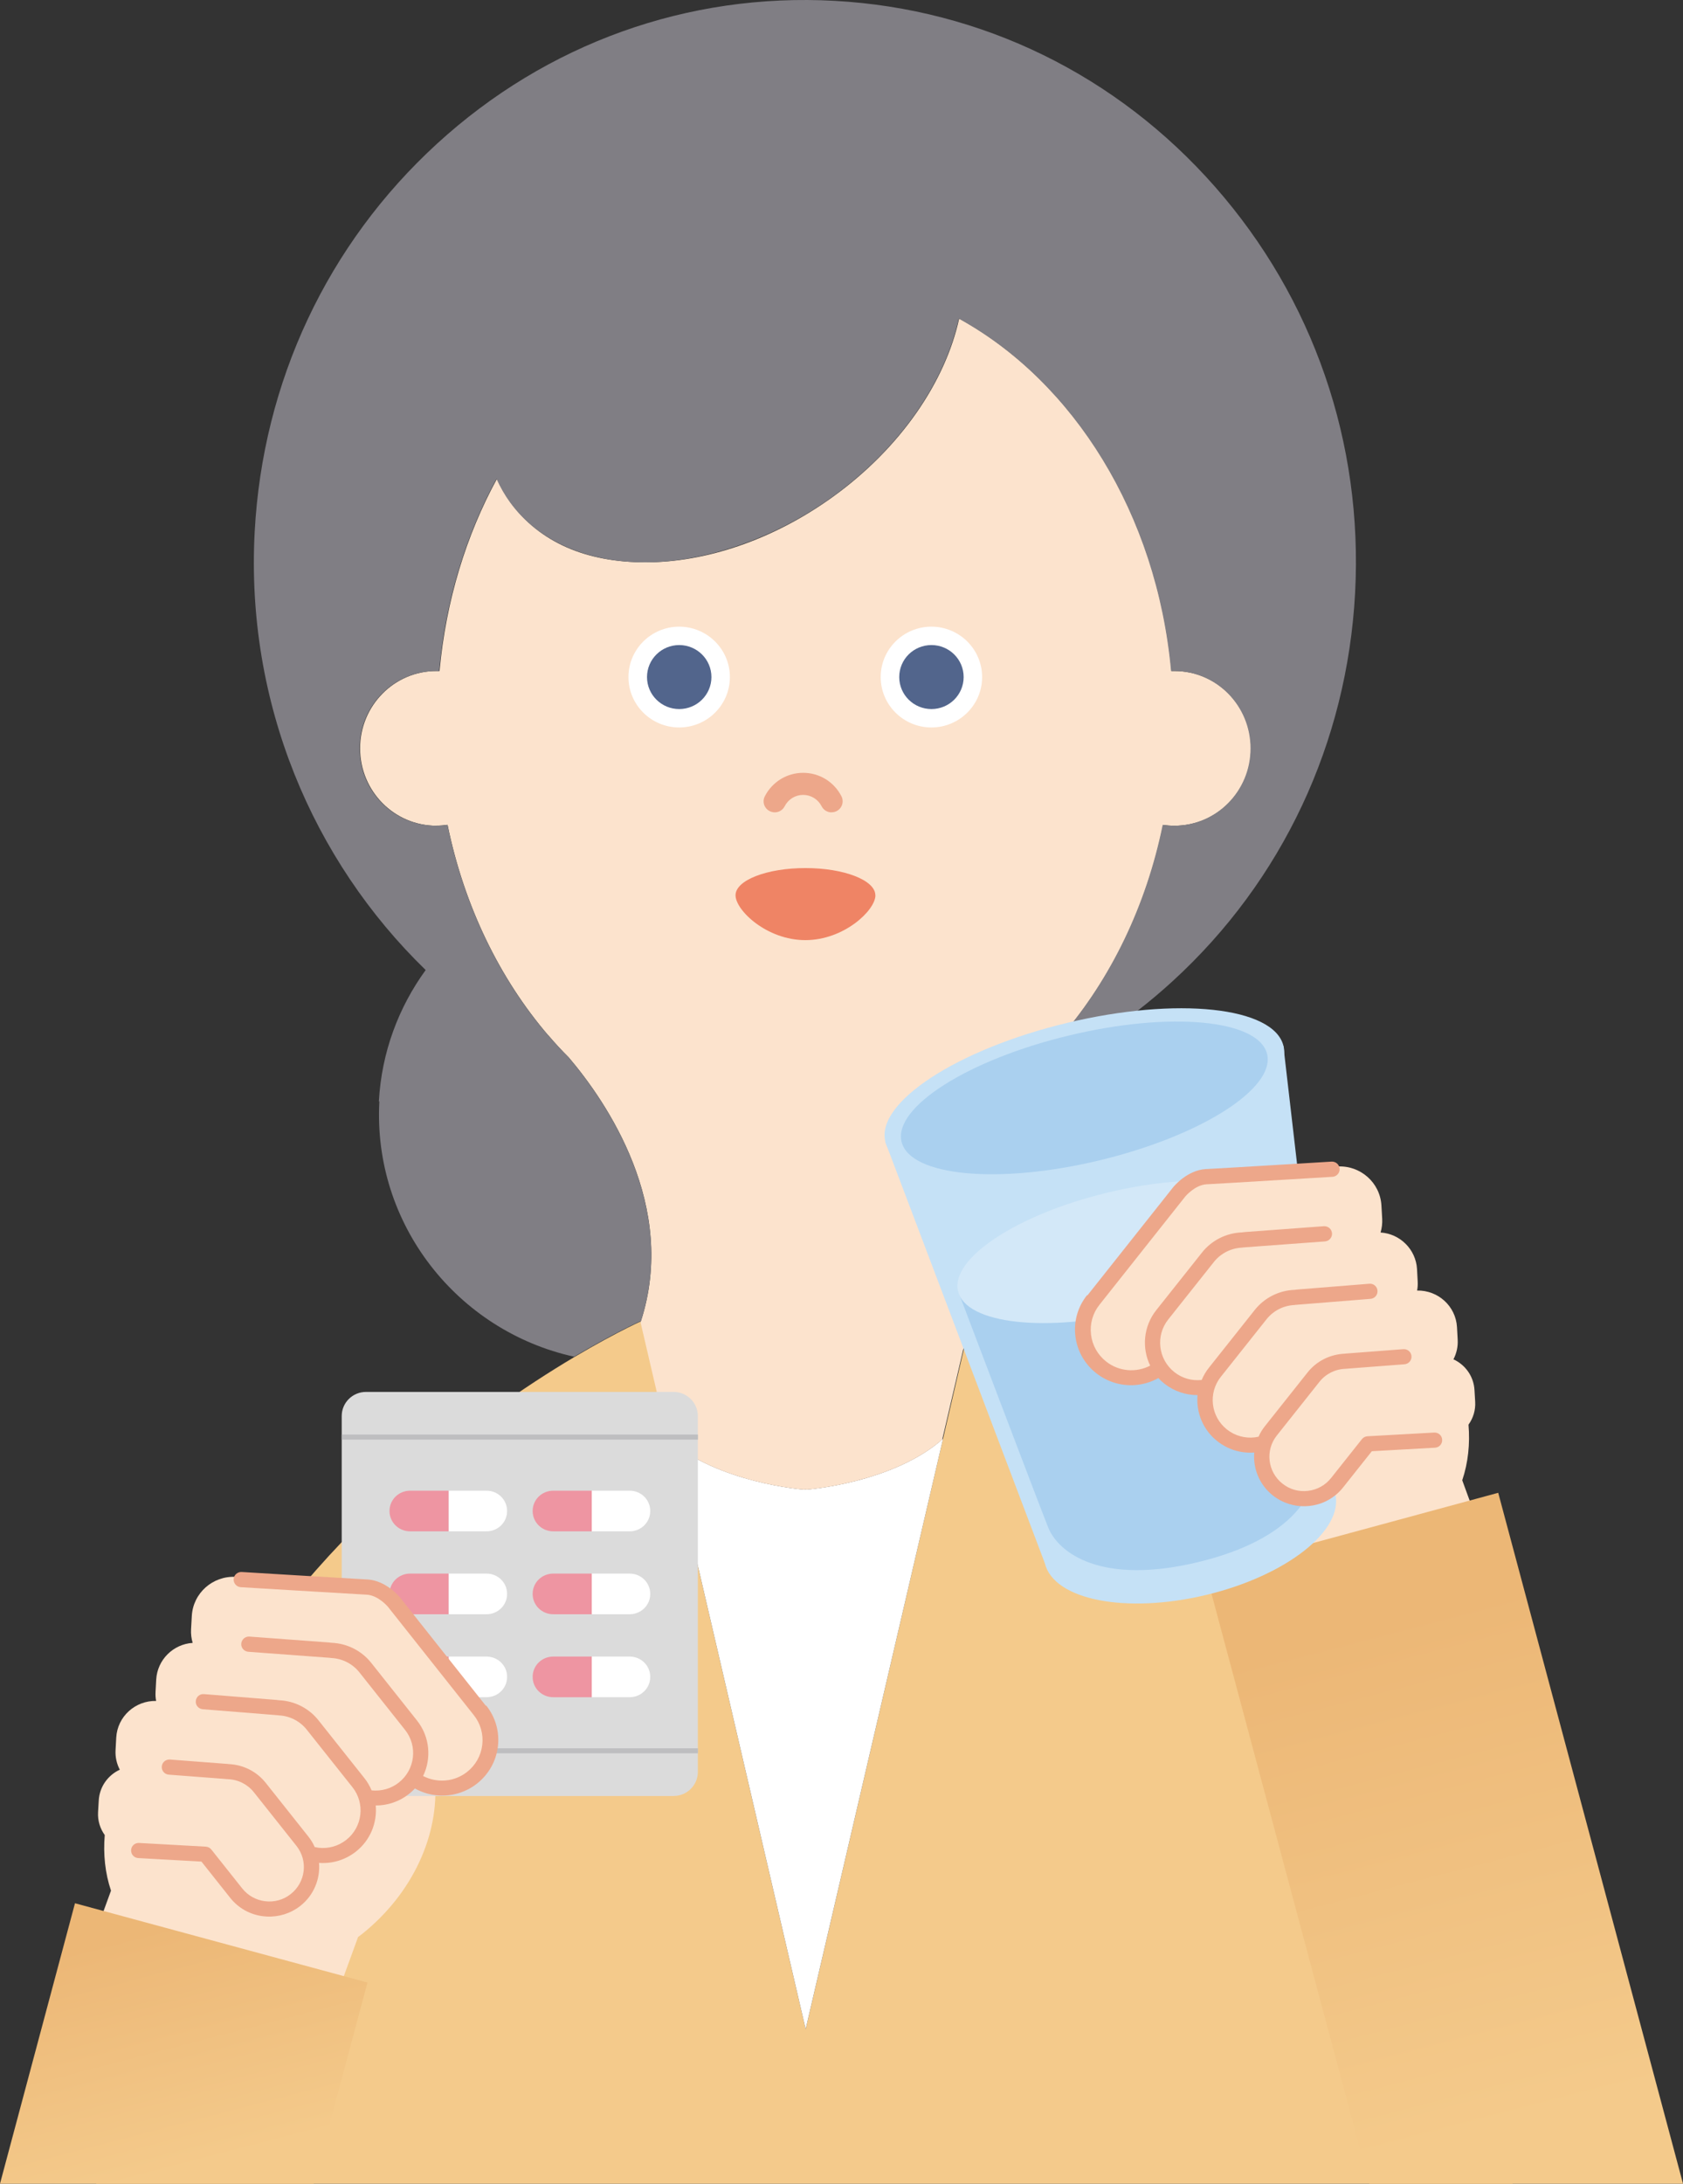 <svg width="101" height="131" viewBox="0 0 101 131" fill="none" xmlns="http://www.w3.org/2000/svg">
<rect x="0" y="0" width="101" height="131" fill="#333333" stroke="none"/>
<path d="M90.774 131C90.881 130.31 90.937 129.609 90.942 128.889C90.942 128.869 90.942 128.848 90.942 128.833C91.155 93.946 58.232 79.263 58.232 79.263L48.35 121.729L38.468 79.263C38.468 79.263 5.546 93.946 5.759 128.833C5.759 129.297 5.764 130.043 5.769 131H90.779H90.774Z" fill="#F4CA8B"/>
<path d="M65.487 77.625L70.448 71.377C71.082 70.581 72.077 70.234 73.02 70.38L80.264 69.977C81.644 69.901 82.826 70.949 82.902 72.32L82.948 73.116C82.963 73.403 82.927 73.675 82.851 73.937C84.018 74.013 84.967 74.945 85.038 76.129L85.078 76.875C85.088 77.061 85.078 77.243 85.043 77.419C86.301 77.394 87.366 78.356 87.437 79.616L87.478 80.361C87.503 80.79 87.407 81.193 87.224 81.545C87.934 81.873 88.442 82.563 88.487 83.395L88.528 84.09C88.558 84.599 88.406 85.078 88.127 85.466C88.223 86.614 88.107 87.748 87.752 88.801L90.237 95.613L76.231 100.652L72.924 91.582C72.843 91.522 72.766 91.462 72.685 91.401C69.606 88.942 68.054 85.4 68.313 82.195C67.592 82.306 66.826 82.135 66.207 81.646L65.939 81.435C64.757 80.507 64.549 78.799 65.487 77.625Z" fill="#FCE3CD"/>
<path d="M101.001 131L89.911 89.552L72.359 94.314L82.175 131H101.001Z" fill="url(#paint0_linear_872_27011)"/>
<path d="M48.35 121.729L40.117 86.352C43.115 88.978 48.254 89.36 48.254 89.36L48.33 89.335L48.406 89.36C48.406 89.36 53.606 88.972 56.594 86.307L48.35 121.724V121.729Z" fill="white"/>
<path d="M26.17 49.53C26.403 49.53 26.637 49.51 26.86 49.48C27.859 54.362 29.99 58.711 32.896 62.106C32.896 62.106 32.901 62.112 32.917 62.122C33.307 62.58 33.713 63.019 34.134 63.437C36.381 66.082 40.703 72.35 38.461 79.263C38.456 79.283 38.446 79.308 38.441 79.329L40.069 86.317C43.057 88.978 48.257 89.365 48.257 89.365L48.333 89.34L48.409 89.365C48.409 89.365 53.553 88.978 56.546 86.357L58.2 79.263C55.958 72.35 60.285 66.082 62.527 63.437C62.948 63.014 63.354 62.575 63.744 62.122C63.754 62.112 63.765 62.106 63.765 62.106C66.676 58.711 68.802 54.362 69.801 49.485C70.025 49.52 70.258 49.535 70.491 49.535C73.022 49.535 75.072 47.459 75.072 44.895C75.072 42.33 73.022 40.254 70.491 40.254C70.43 40.254 70.364 40.254 70.303 40.254C69.446 30.837 64.46 22.911 57.56 19.112C56.734 22.891 54.06 26.871 49.956 29.824C46.339 32.424 42.301 33.734 38.745 33.734C35.189 33.734 32.384 32.54 30.639 30.142C30.314 29.693 30.04 29.219 29.822 28.726C27.976 32.112 26.763 36.037 26.378 40.254C26.317 40.254 26.251 40.254 26.19 40.254C23.659 40.254 21.609 42.33 21.609 44.895C21.609 47.459 23.659 49.535 26.19 49.535L26.17 49.53Z" fill="#FCE3CD"/>
<path d="M22.766 66.072C22.366 73.428 27.444 79.843 34.454 81.389C36.874 79.953 38.421 79.263 38.421 79.263L38.436 79.329C38.436 79.329 38.452 79.283 38.457 79.263C40.699 72.35 36.372 66.082 34.13 63.437C33.709 63.014 33.303 62.575 32.912 62.122C32.902 62.112 32.892 62.107 32.892 62.107C29.98 58.711 27.854 54.362 26.855 49.485C26.632 49.52 26.398 49.535 26.165 49.535C23.634 49.535 21.584 47.459 21.584 44.895C21.584 42.33 23.634 40.254 26.165 40.254C26.226 40.254 26.292 40.254 26.353 40.254C26.738 36.032 27.956 32.112 29.797 28.726C30.02 29.22 30.289 29.698 30.614 30.142C32.364 32.54 35.327 33.734 38.72 33.734C42.114 33.734 46.315 32.424 49.931 29.824C54.035 26.872 56.714 22.891 57.536 19.112C64.435 22.911 69.421 30.842 70.278 40.254C70.339 40.254 70.405 40.254 70.466 40.254C72.998 40.254 75.047 42.33 75.047 44.895C75.047 47.459 72.998 49.535 70.466 49.535C70.233 49.535 69.999 49.515 69.776 49.485C68.777 54.367 66.646 58.716 63.74 62.112C63.74 62.112 63.735 62.117 63.719 62.127C63.329 62.585 62.923 63.024 62.502 63.442C62.203 63.795 61.868 64.208 61.518 64.681C64.719 63.255 67.707 61.3 70.38 58.852C76.954 52.836 80.84 44.567 81.322 35.568C81.804 26.569 78.816 17.918 72.921 11.211C67.027 4.505 58.92 0.54 50.099 0.051C41.277 -0.438 32.8 2.605 26.226 8.622C19.652 14.638 15.766 22.906 15.284 31.905C14.736 42.164 18.764 51.616 25.546 58.192C23.923 60.424 22.898 63.124 22.736 66.077L22.766 66.072Z" fill="#807E84"/>
<path d="M55.895 37.594C54.216 37.594 52.852 38.95 52.852 40.617C52.852 42.285 54.216 43.64 55.895 43.64C57.574 43.64 58.939 42.285 58.939 40.617C58.939 38.95 57.574 37.594 55.895 37.594Z" fill="white"/>
<path d="M40.758 37.594C39.079 37.594 37.715 38.95 37.715 40.617C37.715 42.285 39.079 43.64 40.758 43.64C42.438 43.64 43.802 42.285 43.802 40.617C43.802 38.95 42.438 37.594 40.758 37.594Z" fill="white"/>
<path d="M49.903 48.734C49.659 48.734 49.426 48.603 49.309 48.371C49.091 47.948 48.67 47.686 48.198 47.686C47.726 47.686 47.305 47.948 47.087 48.371C46.92 48.699 46.519 48.825 46.189 48.658C45.86 48.492 45.728 48.094 45.9 47.767C46.347 46.9 47.229 46.361 48.198 46.361C49.172 46.361 50.05 46.9 50.496 47.767C50.663 48.094 50.532 48.492 50.207 48.658C50.111 48.709 50.004 48.729 49.903 48.729V48.734Z" fill="#EDA78A"/>
<path d="M52.531 53.707C52.531 52.805 50.654 52.075 48.336 52.075C46.018 52.075 44.141 52.805 44.141 53.707C44.141 54.609 46.013 56.398 48.331 56.398C50.649 56.398 52.536 54.609 52.536 53.707H52.531Z" fill="#EF8465"/>
<path d="M57.83 40.616C57.83 41.675 56.968 42.536 55.898 42.536C54.832 42.536 53.965 41.679 53.965 40.616C53.965 39.553 54.827 38.697 55.898 38.697C56.963 38.697 57.83 39.553 57.83 40.616Z" fill="#52658C"/>
<path d="M40.761 42.536C41.828 42.536 42.694 41.677 42.694 40.617C42.694 39.556 41.828 38.697 40.761 38.697C39.694 38.697 38.828 39.556 38.828 40.617C38.828 41.677 39.694 42.536 40.761 42.536Z" fill="#52658C"/>
<path d="M28.926 102.244L23.965 95.996C23.331 95.2 22.337 94.853 21.393 94.999L14.149 94.596C12.769 94.52 11.587 95.568 11.511 96.939L11.466 97.735C11.45 98.022 11.486 98.294 11.562 98.556C10.395 98.632 9.446 99.564 9.375 100.748L9.335 101.494C9.325 101.68 9.335 101.861 9.37 102.038C8.112 102.013 7.047 102.975 6.976 104.235L6.935 104.98C6.91 105.409 7.006 105.812 7.189 106.164C6.479 106.492 5.972 107.182 5.926 108.014L5.885 108.709C5.855 109.218 6.007 109.697 6.286 110.084C6.19 111.233 6.306 112.367 6.661 113.42L4.176 120.232L18.182 125.271L21.489 116.201C21.57 116.141 21.647 116.08 21.728 116.02C24.807 113.561 26.359 110.019 26.101 106.814C26.821 106.925 27.587 106.754 28.206 106.265L28.475 106.054C29.657 105.126 29.865 103.418 28.926 102.244Z" fill="#FCE3CD"/>
<path d="M21.963 107.741H40.423C41.227 107.741 41.879 107.094 41.879 106.295V84.947C41.879 84.148 41.227 83.501 40.423 83.501H21.963C21.159 83.501 20.507 84.148 20.507 84.947L20.507 106.295C20.507 107.094 21.159 107.741 21.963 107.741Z" fill="#DBDBDB"/>
<path d="M37.784 89.426C38.469 89.426 39.022 89.965 39.022 90.645C39.022 91.325 38.469 91.864 37.784 91.864H35.512V89.426H37.784Z" fill="white"/>
<path d="M33.203 89.426H35.511V91.864H33.203C32.518 91.864 31.965 91.325 31.965 90.645C31.965 89.965 32.518 89.426 33.203 89.426Z" fill="#EE95A2"/>
<path d="M29.195 89.426C29.879 89.426 30.432 89.965 30.432 90.645C30.432 91.325 29.879 91.864 29.195 91.864H26.922V89.426H29.195Z" fill="white"/>
<path d="M24.613 89.426H26.921V91.864H24.613C23.928 91.864 23.375 91.325 23.375 90.645C23.375 89.965 23.928 89.426 24.613 89.426Z" fill="#EE95A2"/>
<path d="M37.784 94.399C38.469 94.399 39.022 94.938 39.022 95.619C39.022 96.299 38.469 96.838 37.784 96.838H35.512V94.399H37.784Z" fill="white"/>
<path d="M33.203 94.399H35.511V96.838H33.203C32.518 96.838 31.965 96.299 31.965 95.618C31.965 94.938 32.518 94.399 33.203 94.399Z" fill="#EE95A2"/>
<path d="M29.195 94.399C29.879 94.399 30.432 94.938 30.432 95.618C30.432 96.299 29.879 96.838 29.195 96.838H26.922V94.399H29.195Z" fill="white"/>
<path d="M24.613 94.399H26.921V96.838H24.613C23.928 96.838 23.375 96.299 23.375 95.618C23.375 94.938 23.928 94.399 24.613 94.399Z" fill="#EE95A2"/>
<path d="M37.784 99.376C38.469 99.376 39.022 99.916 39.022 100.596C39.022 101.276 38.469 101.815 37.784 101.815H35.512V99.376H37.784Z" fill="white"/>
<path d="M33.203 99.377H35.511V101.815H33.203C32.518 101.815 31.965 101.276 31.965 100.596C31.965 99.916 32.518 99.377 33.203 99.377Z" fill="#EE95A2"/>
<path d="M29.195 99.377C29.879 99.377 30.432 99.916 30.432 100.596C30.432 101.276 29.879 101.815 29.195 101.815H26.922V99.377H29.195Z" fill="white"/>
<path d="M24.613 99.377H26.921V101.815H24.613C23.928 101.815 23.375 101.276 23.375 100.596C23.375 99.916 23.928 99.377 24.613 99.377Z" fill="#EE95A2"/>
<path d="M41.884 86.06H20.512V86.362H41.884V86.06Z" fill="#BEBEC0"/>
<path d="M41.884 104.879H20.512V105.181H41.884V104.879Z" fill="#BEBEC0"/>
<path d="M14.985 94.677L14.133 95.931L7.016 110.11L8.121 111.279L11.916 111.491L15.634 114.609L17.557 114.141L18.967 111.571L21.889 110.11L22.371 108.13L24.725 107.112L28.448 106.825L29.311 103.66L22.823 95.281L14.985 94.677Z" fill="#FCE3CD"/>
<path d="M29.154 102.325L23.995 95.82C23.959 95.779 23.163 94.817 22.057 94.752C22.057 94.752 22.047 94.752 22.041 94.752C21.128 94.706 14.574 94.308 14.508 94.303C14.255 94.288 14.037 94.48 14.021 94.731C14.006 94.983 14.199 95.2 14.453 95.215C14.518 95.215 21.083 95.618 21.996 95.664C21.996 95.664 22.001 95.664 22.006 95.664C22.706 95.704 23.279 96.389 23.279 96.389L28.433 102.889C28.839 103.398 29.017 104.033 28.941 104.678C28.864 105.323 28.54 105.897 28.027 106.3C27.251 106.91 26.216 106.97 25.39 106.542C25.902 105.489 25.8 104.189 25.024 103.212L22.275 99.75C21.702 99.029 20.834 98.591 19.916 98.551H19.901C19.845 98.541 19.789 98.536 19.733 98.531L14.97 98.178H14.965C14.716 98.163 14.498 98.349 14.478 98.601C14.458 98.853 14.65 99.07 14.904 99.09L19.678 99.443C19.718 99.443 19.754 99.448 19.789 99.453H19.825C19.825 99.453 19.85 99.458 19.865 99.463C20.525 99.488 21.149 99.8 21.56 100.314L24.309 103.776C25.08 104.748 24.913 106.164 23.934 106.935C23.467 107.303 22.889 107.464 22.3 107.404C22.189 107.142 22.047 106.89 21.859 106.658L19.109 103.196C18.536 102.476 17.674 102.038 16.751 101.997H16.735C16.68 101.987 16.624 101.982 16.578 101.977L12.241 101.629C11.987 101.604 11.769 101.796 11.749 102.048C11.729 102.3 11.916 102.516 12.17 102.536L16.517 102.884C16.558 102.884 16.593 102.889 16.629 102.894H16.669C16.669 102.894 16.695 102.899 16.71 102.904C17.375 102.929 17.993 103.242 18.404 103.756L21.154 107.217C21.925 108.19 21.757 109.606 20.778 110.376C20.302 110.749 19.708 110.916 19.109 110.845C19.033 110.835 18.962 110.82 18.886 110.805C18.79 110.583 18.663 110.371 18.506 110.175L15.949 106.955C15.411 106.275 14.605 105.867 13.732 105.827H13.717C13.661 105.816 13.611 105.811 13.565 105.811L10.201 105.554C10.201 105.554 10.197 105.554 10.191 105.554C9.943 105.539 9.725 105.726 9.709 105.973C9.689 106.225 9.877 106.441 10.13 106.461L13.504 106.718C13.534 106.718 13.57 106.723 13.605 106.728H13.641C13.641 106.728 13.666 106.734 13.681 106.734C14.29 106.754 14.858 107.041 15.234 107.514L17.791 110.734C18.501 111.626 18.343 112.921 17.445 113.626C17.009 113.969 16.472 114.12 15.919 114.055C15.371 113.989 14.879 113.717 14.534 113.284L12.682 110.951C12.601 110.85 12.479 110.785 12.347 110.78L8.35 110.558C8.096 110.543 7.878 110.734 7.868 110.986C7.853 111.238 8.046 111.455 8.299 111.465L12.089 111.676L13.813 113.848C14.31 114.473 15.016 114.866 15.812 114.957C15.873 114.962 15.934 114.967 15.995 114.972C16.725 115.012 17.435 114.79 18.019 114.337C18.835 113.697 19.226 112.714 19.145 111.752C19.165 111.752 19.186 111.752 19.201 111.757C19.977 111.802 20.733 111.566 21.352 111.082C22.229 110.397 22.64 109.338 22.549 108.311C23.264 108.311 23.954 108.079 24.522 107.635C24.659 107.53 24.786 107.414 24.898 107.288C25.344 107.54 25.846 107.681 26.348 107.711C27.14 107.756 27.951 107.525 28.621 107.001C29.326 106.446 29.773 105.655 29.879 104.773C29.986 103.887 29.737 103.015 29.179 102.315L29.154 102.325Z" fill="#EDA78A"/>
<path d="M80.129 89.598C80.666 91.8 77.197 94.525 72.388 95.679C67.578 96.833 63.241 95.987 62.703 93.78C62.166 91.578 65.63 88.852 70.445 87.698C75.254 86.544 79.591 87.396 80.129 89.598Z" fill="#C5E1F6"/>
<path d="M53.121 68.486L62.704 93.779L80.129 89.597L77.019 62.747L53.121 68.486Z" fill="#C5E1F6"/>
<path d="M66.112 69.864C72.71 68.281 77.596 65.094 77.024 62.746C76.453 60.398 70.64 59.779 64.041 61.362C57.443 62.946 52.557 66.133 53.129 68.48C53.701 70.828 59.513 71.448 66.112 69.864Z" fill="#C5E1F6"/>
<path d="M76.04 63.23C76.542 65.301 72.042 68.153 65.985 69.609C59.928 71.065 54.612 70.566 54.105 68.495C53.602 66.424 58.102 63.568 64.159 62.117C70.216 60.66 75.532 61.159 76.04 63.23Z" fill="#AAD0EF"/>
<path d="M67.356 75.097L57.5 77.465C57.5 77.465 62.304 90.132 62.903 91.628C63.501 93.125 66.027 95.12 71.886 93.714C77.751 92.308 79.075 89.386 78.923 87.784C78.765 86.181 77.218 72.733 77.218 72.733L67.356 75.102V75.097Z" fill="#AAD0EF"/>
<path d="M77.213 72.733C77.69 74.698 73.668 77.353 68.219 78.658C62.776 79.963 57.972 79.429 57.495 77.464C57.019 75.499 61.041 72.844 66.49 71.539C71.933 70.234 76.737 70.768 77.213 72.733Z" fill="#D3E8F8"/>
<path d="M79.426 70.058L80.278 71.312L87.4 85.491L86.29 86.655L82.5 86.866L78.777 89.99L76.854 89.517L75.449 86.952L72.522 85.491L72.04 83.511L69.691 82.488L65.963 82.201L65.106 79.036L71.588 70.662L79.426 70.058Z" fill="#FCE3CD"/>
<path d="M65.261 77.706L70.42 71.202C70.456 71.161 71.252 70.199 72.358 70.133C72.358 70.133 72.368 70.133 72.373 70.133C73.287 70.088 79.841 69.69 79.906 69.685C80.16 69.67 80.378 69.861 80.394 70.113C80.409 70.365 80.216 70.582 79.962 70.597C79.896 70.597 73.332 71 72.419 71.045C72.419 71.045 72.414 71.045 72.409 71.045C71.709 71.086 71.136 71.771 71.136 71.771L65.982 78.271C65.576 78.78 65.398 79.415 65.474 80.059C65.55 80.704 65.875 81.279 66.387 81.682C67.164 82.292 68.198 82.352 69.025 81.924C68.513 80.871 68.614 79.571 69.391 78.593L72.14 75.132C72.713 74.411 73.581 73.973 74.499 73.933H74.514C74.57 73.922 74.626 73.917 74.681 73.912L79.445 73.56H79.45C79.698 73.544 79.917 73.731 79.937 73.983C79.957 74.235 79.764 74.451 79.511 74.472L74.737 74.824C74.697 74.824 74.661 74.829 74.626 74.834H74.59C74.59 74.834 74.565 74.839 74.55 74.844C73.89 74.87 73.266 75.182 72.855 75.696L70.106 79.157C69.335 80.13 69.502 81.546 70.481 82.317C70.948 82.685 71.526 82.846 72.115 82.785C72.226 82.523 72.368 82.271 72.556 82.04L75.305 78.578C75.879 77.858 76.741 77.419 77.664 77.379H77.68C77.735 77.369 77.791 77.364 77.837 77.359L82.174 77.011C82.428 76.986 82.646 77.177 82.666 77.429C82.686 77.681 82.499 77.898 82.245 77.918L77.898 78.266C77.857 78.266 77.822 78.271 77.786 78.276H77.746C77.746 78.276 77.72 78.281 77.705 78.286C77.04 78.311 76.421 78.623 76.011 79.137L73.261 82.599C72.49 83.571 72.657 84.987 73.636 85.758C74.113 86.131 74.707 86.297 75.305 86.227C75.382 86.217 75.453 86.201 75.529 86.186C75.625 85.965 75.752 85.753 75.909 85.557L78.466 82.337C79.004 81.657 79.81 81.249 80.683 81.208H80.698C80.754 81.198 80.804 81.193 80.85 81.193L84.213 80.936C84.213 80.936 84.218 80.936 84.224 80.936C84.472 80.921 84.69 81.108 84.705 81.354C84.726 81.606 84.538 81.823 84.284 81.843L80.911 82.1C80.88 82.1 80.845 82.105 80.809 82.11H80.774C80.774 82.11 80.749 82.115 80.733 82.115C80.125 82.135 79.556 82.423 79.181 82.896L76.624 86.116C75.914 87.008 76.071 88.303 76.969 89.008C77.406 89.351 77.943 89.502 78.496 89.436C79.044 89.371 79.536 89.099 79.881 88.665L81.733 86.332C81.814 86.232 81.936 86.166 82.067 86.161L86.065 85.939C86.319 85.924 86.537 86.116 86.547 86.368C86.562 86.62 86.369 86.836 86.116 86.847L82.326 87.058L80.602 89.23C80.104 89.855 79.399 90.248 78.603 90.338C78.542 90.343 78.481 90.348 78.42 90.353C77.69 90.394 76.98 90.172 76.396 89.719C75.579 89.079 75.189 88.096 75.27 87.134C75.25 87.134 75.229 87.134 75.214 87.139C74.438 87.184 73.682 86.947 73.063 86.463C72.186 85.778 71.775 84.72 71.866 83.692C71.151 83.692 70.461 83.46 69.893 83.017C69.756 82.911 69.629 82.795 69.517 82.669C69.071 82.921 68.569 83.062 68.067 83.093C67.275 83.138 66.463 82.906 65.794 82.382C65.089 81.828 64.642 81.037 64.536 80.155C64.429 79.268 64.678 78.397 65.236 77.696L65.261 77.706Z" fill="#EDA78A"/>
<path d="M18.825 131L22.052 118.932L4.5 114.176L0 131H18.825Z" fill="url(#paint1_linear_872_27011)"/>
<defs>
<linearGradient id="paint0_linear_872_27011" x1="80.273" y1="88.439" x2="90.461" y2="127.472" gradientUnits="userSpaceOnUse">
<stop offset="0.23" stop-color="#ECB776"/>
<stop offset="1" stop-color="#F4CA8B"/>
</linearGradient>
<linearGradient id="paint1_linear_872_27011" x1="7.518" y1="111.702" x2="12.241" y2="129.806" gradientUnits="userSpaceOnUse">
<stop offset="0.23" stop-color="#ECB776"/>
<stop offset="1" stop-color="#F4CA8B"/>
</linearGradient>
</defs>
</svg>
